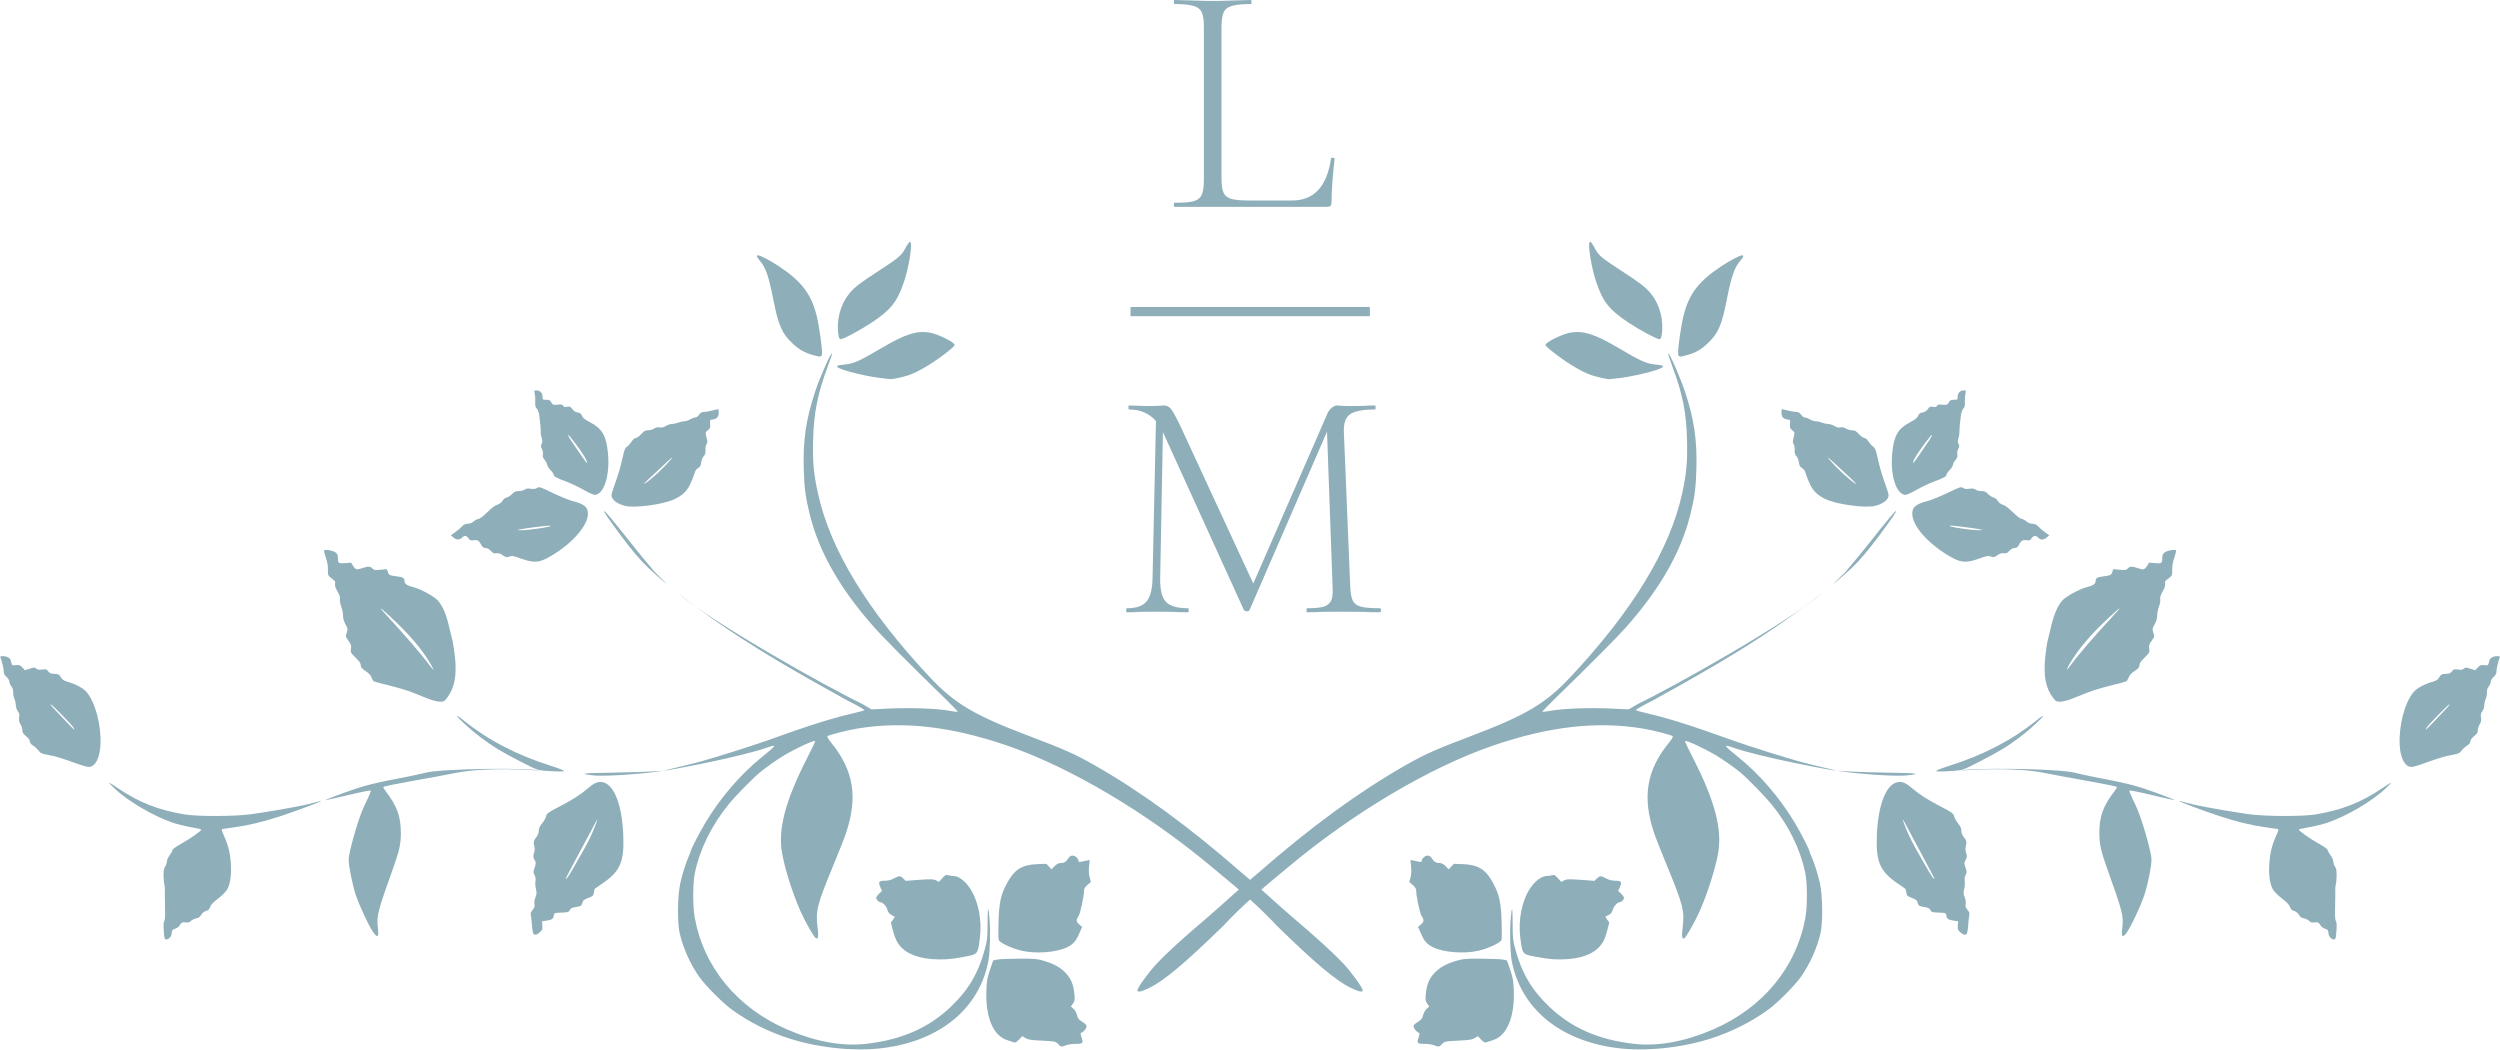 <?xml version="1.0" encoding="UTF-8"?> <!-- Creator: CorelDRAW --> <svg xmlns="http://www.w3.org/2000/svg" xmlns:xlink="http://www.w3.org/1999/xlink" xmlns:xodm="http://www.corel.com/coreldraw/odm/2003" xml:space="preserve" width="850px" height="357px" version="1.1" shape-rendering="geometricPrecision" text-rendering="geometricPrecision" image-rendering="optimizeQuality" fill-rule="evenodd" clip-rule="evenodd" viewBox="0 0 366.84 154.07"> <defs> <clipPath id="id0" clip-rule="nonzero"> <path d="M0 35.38l200.53 0 0 118.69 -200.53 0 0 -118.69zm0 0z"></path> </clipPath> <clipPath id="id1" clip-rule="nonzero"> <path d="M166.37 35.38l200.47 0 0 118.69 -200.47 0 0 -118.69zm0 0z"></path> </clipPath> </defs> <g id="Capa_x0020_1">  <g> </g> <g clip-path="url(#id0)"> <g id="_2045757329920"> <path fill="#8EAEBA" fill-rule="nonzero" d="M189.2 134.19c4.1,3.49 6.45,5.63 8.01,7.3 1.14,1.23 2.75,3.46 2.75,3.82 0,0.33 -0.54,0.23 -1.72,-0.34 -2.19,-1.06 -5.19,-3.58 -10.86,-9.11 -2.58,-2.74 -4.73,-4.67 -9.54,-8.63 -9.55,-7.99 -20.81,-14.66 -30.12,-17.85 -8.17,-2.79 -15.18,-3.59 -21.89,-2.48 -1.44,0.23 -4.24,0.95 -4.42,1.13 -0.06,0.06 0.17,0.48 0.53,0.92 3.31,4.04 3.97,7.98 2.22,13.23 -0.22,0.68 -1.08,2.87 -1.91,4.86 -2.34,5.66 -2.59,6.63 -2.29,8.99 0.17,1.42 0.1,1.85 -0.26,1.63 -0.28,-0.17 -1.58,-2.46 -2.22,-3.91 -1.18,-2.66 -2.32,-6.27 -2.73,-8.62 -0.61,-3.46 0.51,-7.69 3.64,-13.8 0.71,-1.38 1.26,-2.54 1.22,-2.59 -0.16,-0.16 -2.7,1.01 -4.52,2.08 -1.07,0.64 -2.61,1.71 -3.56,2.5 -1.02,0.83 -3.71,3.58 -4.6,4.69 -2.51,3.08 -4.23,6.57 -4.96,10.06 -0.32,1.49 -0.33,4.9 -0.03,6.57 1.34,7.34 6.28,13.3 13.65,16.46 4.07,1.75 7.95,2.45 11.4,2.08 5.24,-0.58 9.23,-2.31 12.54,-5.46 2.59,-2.46 4.06,-4.96 5.01,-8.55 0.33,-1.25 0.37,-1.62 0.37,-3.67 0,-2.44 0.11,-2.73 0.28,-0.72 0.16,1.88 0.08,4.93 -0.15,6.18 -1.31,6.98 -7.03,11.74 -15.42,12.82 -4.16,0.55 -9.6,-0.02 -13.91,-1.43 -3.09,-1.01 -5.84,-2.4 -8.34,-4.22 -1.35,-0.98 -3.87,-3.52 -4.78,-4.81 -1.29,-1.84 -2.3,-4.08 -2.84,-6.31 -0.38,-1.57 -0.35,-5.45 0.07,-7.39 0.29,-1.37 0.87,-3.16 1.33,-4.17 0.11,-0.23 0.2,-0.47 0.2,-0.52 0,-0.25 1.23,-2.66 2.14,-4.17 2.19,-3.68 5.18,-7.15 8.32,-9.68 2.11,-1.69 2.25,-1.91 0.86,-1.42 -3.96,1.43 -14.92,3.45 -15.26,3.43 0.43,-0.17 2.65,-0.6 5.44,-1.36 1.9,-0.51 7.35,-2.23 9.72,-3.07 0.94,-0.33 2.78,-0.98 4.1,-1.45 3.11,-1.09 6.36,-2.06 8.41,-2.52 0.9,-0.2 1.7,-0.42 1.76,-0.48 0.06,-0.06 -1.05,-0.7 -2.47,-1.41 -9.58,-5.3 -16.53,-9.28 -25.09,-15.9 5.62,4.73 22.42,14.09 27.27,16.41l1.33 0.78 2.56 -0.12c3.11,-0.14 6.88,-0.02 8.71,0.3 0.73,0.13 1.37,0.21 1.39,0.18 0.04,-0.03 -0.68,-0.8 -1.6,-1.69 -5.61,-5.46 -9.37,-9.24 -10.74,-10.8 -4.92,-5.56 -7.97,-10.89 -9.34,-16.32 -0.64,-2.52 -0.84,-4 -0.92,-6.8 -0.13,-4.24 0.33,-7.33 1.68,-11.4 0.69,-2.09 2.31,-5.74 2.47,-5.58 0.04,0.04 -0.24,0.89 -0.62,1.9 -1.51,4.05 -2.06,6.8 -2.16,10.92 -0.08,3.1 0.09,4.92 0.73,7.79 1.82,8.22 7.25,17.13 16.37,26.87 3.66,3.9 6.54,5.61 14.52,8.63 5.22,1.98 6.77,2.66 9.72,4.34 6.76,3.84 13.86,9.03 21.37,15.6 3.62,3.02 5.09,4.5 7.18,6.28zm-33.94 19c-0.36,-0.38 -0.4,-0.39 -2.35,-0.49 -1.65,-0.08 -2.05,-0.14 -2.44,-0.38l-0.46 -0.28 -0.48 0.5c-0.32,0.35 -0.55,0.48 -0.7,0.42 -0.12,-0.05 -0.59,-0.2 -1.05,-0.34 -2.06,-0.65 -3.2,-3.4 -3.04,-7.34 0.05,-1.37 0.14,-1.82 0.53,-2.98l0.46 -1.36 0.55 -0.13c0.3,-0.07 1.72,-0.13 3.14,-0.14 2.32,-0.01 2.72,0.02 3.67,0.29 1.57,0.46 2.56,1.01 3.33,1.86 0.77,0.84 1.12,1.71 1.24,3.12 0.07,0.79 0.04,0.97 -0.22,1.33l-0.3 0.42 0.37 0.33c0.22,0.19 0.44,0.57 0.52,0.92 0.11,0.45 0.26,0.67 0.63,0.9 0.76,0.5 0.84,0.59 0.74,0.91 -0.08,0.3 -0.47,0.71 -0.76,0.81 -0.11,0.03 -0.09,0.24 0.06,0.65 0.29,0.88 0.21,0.96 -0.86,0.96 -0.51,0 -1.15,0.09 -1.42,0.21 -0.66,0.27 -0.75,0.26 -1.16,-0.19zm-18.56 -12.46c-2.5,-0.21 -4.19,-1.05 -5.06,-2.53 -0.19,-0.32 -0.47,-1.09 -0.63,-1.71l-0.28 -1.13 0.3 -0.41c0.16,-0.22 0.28,-0.42 0.25,-0.44 -0.02,-0.02 -0.25,-0.14 -0.49,-0.27 -0.32,-0.16 -0.47,-0.36 -0.58,-0.76 -0.14,-0.52 -0.68,-1.1 -1.04,-1.1 -0.24,0 -0.6,-0.39 -0.6,-0.64 0,-0.11 0.19,-0.38 0.43,-0.61l0.42 -0.4 -0.23 -0.53c-0.36,-0.78 -0.23,-0.97 0.64,-0.97 0.51,0 0.91,-0.09 1.36,-0.34 0.81,-0.42 0.9,-0.42 1.35,0.01l0.36 0.35 2.01 -0.15c1.78,-0.12 2.07,-0.11 2.44,0.08l0.43 0.22 0.49 -0.54c0.41,-0.46 0.54,-0.53 0.83,-0.44 0.19,0.06 0.56,0.11 0.83,0.12 0.75,0.02 1.67,0.71 2.39,1.79 1.22,1.82 1.79,4.64 1.47,7.23 -0.32,2.55 -0.23,2.44 -2.5,2.87 -1.8,0.35 -3.02,0.42 -4.59,0.3zm13.2 -1.23c-1.5,-0.35 -3.27,-1.19 -3.36,-1.61 -0.05,-0.18 -0.06,-1.39 -0.02,-2.68 0.08,-2.69 0.34,-3.91 1.16,-5.47 1.12,-2.13 2.19,-2.83 4.48,-2.94l1.37 -0.05 0.38 0.4 0.38 0.41 0.46 -0.47c0.35,-0.34 0.58,-0.46 0.95,-0.46 0.48,0 0.75,-0.18 1.13,-0.77 0.13,-0.19 0.35,-0.32 0.54,-0.32 0.38,0 0.88,0.44 0.88,0.77 0,0.17 0.08,0.2 0.37,0.14 0.21,-0.05 0.58,-0.13 0.83,-0.17l0.45 -0.09 -0.1 0.97c-0.06,0.65 -0.03,1.19 0.1,1.62l0.17 0.64 -0.5 0.43c-0.33,0.29 -0.5,0.56 -0.5,0.78 0,0.87 -0.56,3.47 -0.82,3.82 -0.38,0.52 -0.35,0.81 0.13,1.21l0.4 0.35 -0.41 0.95c-0.49,1.15 -0.9,1.61 -1.83,2.06 -1.55,0.74 -4.56,0.97 -6.64,0.48zm-125.87 -2.9c-0.06,-0.88 -0.04,-1.31 0.07,-1.44 0.11,-0.14 0.15,-0.76 0.12,-2 -0.03,-1 -0.04,-2.11 -0.03,-2.49 0.01,-0.38 -0.03,-0.78 -0.08,-0.89 -0.04,-0.11 -0.09,-0.67 -0.11,-1.23 -0.01,-0.8 0.04,-1.11 0.23,-1.39 0.14,-0.19 0.26,-0.54 0.26,-0.75 0,-0.22 0.19,-0.63 0.41,-0.93 0.23,-0.29 0.41,-0.63 0.41,-0.75 0,-0.13 0.52,-0.5 1.32,-0.95 1.31,-0.73 2.91,-1.86 2.91,-2.05 0,-0.05 -0.66,-0.21 -1.46,-0.34 -0.8,-0.14 -2.02,-0.44 -2.69,-0.66 -2.86,-0.96 -6.68,-3.21 -8.62,-5.07 -1.09,-1.06 -1.04,-1.06 0.6,0.04 3.13,2.08 5.78,3.12 9.62,3.79 1.93,0.33 7.35,0.32 9.87,-0.02 1.98,-0.27 5.57,-0.88 7.65,-1.31 0.75,-0.15 2.61,-0.67 2.64,-0.64 0.08,0.08 -3.82,1.52 -5.97,2.23 -2.43,0.81 -4.77,1.37 -6.78,1.64 -0.9,0.12 -1.72,0.24 -1.81,0.26 -0.11,0.03 -0.01,0.37 0.3,1.04 0.62,1.37 0.9,2.53 0.99,4.17 0.09,1.59 -0.1,2.88 -0.55,3.67 -0.16,0.29 -0.75,0.88 -1.31,1.31 -0.72,0.55 -1.07,0.91 -1.18,1.24 -0.12,0.35 -0.26,0.49 -0.61,0.59 -0.28,0.08 -0.55,0.29 -0.71,0.57 -0.18,0.31 -0.38,0.45 -0.72,0.51 -0.25,0.04 -0.6,0.21 -0.77,0.37 -0.22,0.23 -0.4,0.28 -0.73,0.23 -0.52,-0.08 -0.73,0.02 -0.94,0.45 -0.1,0.17 -0.38,0.38 -0.64,0.47 -0.43,0.13 -0.49,0.21 -0.52,0.66 -0.05,0.52 -0.42,0.92 -0.86,0.92 -0.18,0 -0.24,-0.22 -0.31,-1.25zm30.89 0.4c-0.59,-0.68 -2.17,-4.03 -2.74,-5.76 -0.49,-1.52 -1.02,-4.18 -1.02,-5.13 0,-0.92 1.21,-5.28 2.01,-7.2 0.18,-0.45 0.55,-1.27 0.83,-1.81 0.26,-0.55 0.45,-1.04 0.39,-1.09 -0.06,-0.05 -0.97,0.11 -2.04,0.36 -2.28,0.54 -4.41,1.04 -4.66,1.04 0.17,-0.1 2.34,-0.94 4.49,-1.67 3.25,-1.1 6.21,-1.38 10.27,-2.36 2.56,-0.63 15.49,-0.75 16.74,-0.29 -1.04,-0.12 -7.93,-0.58 -12.44,0.35 -3.19,0.66 -10.25,1.79 -10.51,2.05 -0.03,0.03 0.12,0.29 0.33,0.57 1.71,2.24 2.24,3.7 2.25,6.18 0,1.6 -0.22,2.61 -1.11,5.08 -2.29,6.41 -2.46,7.06 -2.27,8.77 0.16,1.33 0.02,1.57 -0.52,0.91zm23.35 0c-0.08,-0.1 -0.17,-0.66 -0.22,-1.27 -0.03,-0.6 -0.11,-1.25 -0.16,-1.45 -0.07,-0.26 0,-0.45 0.27,-0.77 0.27,-0.33 0.33,-0.5 0.27,-0.83 -0.06,-0.26 0,-0.65 0.14,-1 0.19,-0.49 0.21,-0.68 0.07,-1.24 -0.09,-0.36 -0.12,-0.88 -0.07,-1.14 0.06,-0.31 0.02,-0.61 -0.13,-0.89 -0.2,-0.39 -0.2,-0.48 0.01,-1.11 0.22,-0.65 0.22,-0.71 -0.02,-1.14 -0.21,-0.4 -0.22,-0.53 -0.07,-0.99 0.13,-0.4 0.14,-0.67 0.03,-1.06 -0.15,-0.55 -0.08,-0.78 0.42,-1.42 0.14,-0.19 0.25,-0.54 0.25,-0.8 0,-0.34 0.14,-0.64 0.49,-1.08 0.28,-0.34 0.54,-0.81 0.59,-1.04 0.08,-0.41 0.24,-0.53 1.93,-1.41 1.98,-1.03 3.15,-1.78 4.17,-2.66 0.81,-0.71 1.3,-0.96 1.87,-0.96 1.86,0 3.17,3.08 3.35,7.86 0.15,3.91 -0.47,5.29 -3.17,7.11 -0.53,0.36 -0.98,0.67 -1.01,0.7 -0.04,0.03 -0.09,0.28 -0.14,0.56 -0.08,0.47 -0.14,0.53 -0.82,0.79 -0.63,0.24 -0.77,0.35 -0.86,0.72 -0.12,0.45 -0.23,0.5 -1.15,0.65 -0.42,0.07 -0.61,0.18 -0.71,0.42 -0.14,0.29 -0.25,0.33 -1.22,0.36 -1.04,0.04 -1.07,0.05 -1.11,0.41 -0.05,0.49 -0.29,0.66 -1.08,0.77l-0.65 0.1 0.04 0.63c0.04,0.56 0,0.66 -0.39,0.99 -0.47,0.4 -0.71,0.45 -0.92,0.19zm5.26 -8.62c0.2,-0.32 0.47,-0.77 0.59,-0.99 0.12,-0.23 0.57,-1.02 1,-1.76 1.01,-1.72 1.63,-2.96 2.14,-4.26 0.5,-1.25 0.52,-1.46 0.05,-0.54 -0.19,0.37 -1.23,2.32 -2.32,4.33 -1.08,2.01 -1.97,3.69 -1.97,3.73 0,0.19 0.17,0.02 0.51,-0.51zm3.46 -14.61c-2.18,-0.25 -1.55,-0.33 3.01,-0.4 4.36,-0.07 6.18,-0.2 7.2,-0.27 -1.63,0.33 -8.15,0.9 -10.21,0.67zm-6.98 -0.67c-1.13,-0.09 -1.23,-0.12 -3.55,-1.31 -2.98,-1.54 -4,-2.15 -5.93,-3.59 -1.45,-1.09 -3.57,-3.02 -3.44,-3.15 0.03,-0.04 0.48,0.27 0.99,0.69 3.53,2.86 7.78,5.07 12.87,6.67 0.99,0.31 1.8,0.63 1.8,0.7 0,0.13 -0.85,0.13 -2.74,-0.01zm-68.72 -1.05c-2.32,-0.83 -3.25,-1.11 -4.29,-1.29 -0.87,-0.15 -1.04,-0.23 -1.35,-0.63 -0.19,-0.25 -0.55,-0.58 -0.8,-0.73 -0.32,-0.2 -0.47,-0.4 -0.47,-0.61 0,-0.21 -0.19,-0.47 -0.54,-0.76 -0.44,-0.34 -0.55,-0.52 -0.55,-0.86 0,-0.24 -0.13,-0.65 -0.29,-0.9 -0.21,-0.35 -0.26,-0.58 -0.19,-0.98 0.07,-0.42 0.03,-0.62 -0.2,-0.93 -0.16,-0.23 -0.29,-0.62 -0.29,-0.9 0,-0.27 -0.09,-0.68 -0.2,-0.9 -0.11,-0.22 -0.19,-0.63 -0.18,-0.93 0.01,-0.37 -0.07,-0.66 -0.28,-0.92 -0.16,-0.2 -0.29,-0.51 -0.29,-0.69 0,-0.19 -0.18,-0.48 -0.41,-0.69 -0.29,-0.26 -0.41,-0.49 -0.41,-0.79 0,-0.4 -0.26,-1.51 -0.48,-2.03 -0.08,-0.19 -0.02,-0.23 0.32,-0.23 0.63,0 1.11,0.27 1.2,0.66 0.16,0.73 0.17,0.74 0.75,0.66 0.48,-0.06 0.59,-0.02 0.93,0.34l0.39 0.41 0.71 -0.23c0.65,-0.21 0.73,-0.21 0.95,-0.01 0.19,0.16 0.4,0.2 0.86,0.13 0.56,-0.07 0.65,-0.05 0.9,0.28 0.2,0.26 0.41,0.35 0.76,0.35 0.67,0 0.9,0.11 1.13,0.56 0.15,0.3 0.38,0.44 0.98,0.62 1.2,0.34 2.29,0.94 2.76,1.51 1.3,1.55 2.17,4.89 2.03,7.75 -0.09,1.94 -0.78,3.24 -1.73,3.23 -0.2,0 -0.97,-0.21 -1.72,-0.49zm-0.47 -5.24c-0.21,-0.38 -3.02,-3.28 -3.35,-3.45 -0.16,-0.09 0,0.15 0.34,0.52 1.53,1.63 3.04,3.2 3.09,3.2 0.03,0 -0.01,-0.12 -0.08,-0.27zm51.96 -4.3c-0.64,-0.25 -1.65,-0.66 -2.25,-0.9 -0.61,-0.25 -2.08,-0.69 -3.27,-0.99 -1.21,-0.29 -2.27,-0.58 -2.39,-0.64 -0.11,-0.07 -0.27,-0.32 -0.35,-0.57 -0.1,-0.31 -0.38,-0.61 -0.87,-0.94 -0.57,-0.38 -0.71,-0.55 -0.71,-0.85 0,-0.28 -0.21,-0.59 -0.77,-1.13 -0.73,-0.73 -0.76,-0.79 -0.67,-1.3 0.07,-0.45 0.02,-0.61 -0.36,-1.16 -0.43,-0.61 -0.44,-0.63 -0.26,-1.19 0.18,-0.53 0.17,-0.6 -0.18,-1.21 -0.24,-0.45 -0.36,-0.86 -0.36,-1.29 0,-0.34 -0.12,-0.95 -0.27,-1.33 -0.15,-0.42 -0.23,-0.86 -0.19,-1.09 0.06,-0.28 -0.04,-0.59 -0.37,-1.15 -0.3,-0.53 -0.4,-0.87 -0.35,-1.09 0.05,-0.2 0.01,-0.4 -0.09,-0.48 -0.09,-0.07 -0.35,-0.28 -0.57,-0.46 -0.36,-0.3 -0.4,-0.39 -0.38,-1.13 0.02,-0.55 -0.08,-1.12 -0.3,-1.77 -0.18,-0.52 -0.3,-1 -0.26,-1.07 0.13,-0.2 1.28,0 1.67,0.29 0.28,0.21 0.35,0.39 0.35,0.8 0,0.79 0.09,0.85 1.07,0.77l0.87 -0.07 0.31 0.5c0.34,0.55 0.53,0.59 1.38,0.29 0.78,-0.28 1.14,-0.26 1.43,0.06 0.22,0.24 0.36,0.27 1.19,0.19l0.93 -0.09 0.16 0.43c0.15,0.46 0.23,0.49 1.42,0.65 0.81,0.1 1.02,0.25 1.02,0.69 0,0.4 0.4,0.66 1.3,0.88 1.02,0.25 3.03,1.34 3.58,1.95 0.67,0.74 1.21,1.95 1.61,3.65l0.55 2.27c0.11,0.45 0.28,1.57 0.37,2.47 0.26,2.7 -0.08,4.46 -1.16,5.88 -0.4,0.54 -0.49,0.58 -1.05,0.58 -0.37,0 -1.07,-0.17 -1.78,-0.45zm0.43 -5.03c-1.28,-2.23 -3.13,-4.39 -6.04,-7.09 -1.74,-1.61 -1.73,-1.48 0.04,0.43 2.08,2.24 4.76,5.35 5.55,6.44 0.42,0.57 0.79,1.03 0.82,1 0.03,-0.03 -0.14,-0.38 -0.37,-0.78zm31.98 -14.1c-1.11,-1.03 -2.48,-2.64 -4.05,-4.75 -1.93,-2.61 -2.57,-3.54 -2.48,-3.63 0.09,-0.09 1.24,1.29 3.96,4.73 0.92,1.16 2.05,2.55 2.51,3.07 0.46,0.53 0.86,1.05 0.94,1.13 1.44,1.39 1.48,1.45 1.81,1.82 -0.18,-0.14 -2.21,-1.91 -2.69,-2.37zm-18.66 -1.39c-1.2,-0.43 -1.41,-0.47 -1.8,-0.33 -0.39,0.15 -0.5,0.12 -0.96,-0.19 -0.37,-0.25 -0.64,-0.33 -0.93,-0.29 -0.33,0.06 -0.5,-0.01 -0.82,-0.35 -0.26,-0.27 -0.53,-0.42 -0.78,-0.42 -0.28,0 -0.43,-0.11 -0.59,-0.4 -0.34,-0.68 -0.56,-0.82 -1.14,-0.74 -0.45,0.06 -0.55,0.02 -0.76,-0.28 -0.28,-0.43 -0.63,-0.46 -0.97,-0.09 -0.33,0.36 -0.8,0.35 -1.25,-0.04l-0.37 -0.32 0.6 -0.42c0.33,-0.23 0.79,-0.61 1,-0.85 0.31,-0.31 0.53,-0.42 0.88,-0.42 0.3,0 0.61,-0.12 0.87,-0.34 0.22,-0.19 0.52,-0.35 0.66,-0.35 0.14,0 0.55,-0.27 0.92,-0.61 1.25,-1.18 1.47,-1.35 1.95,-1.51 0.27,-0.1 0.57,-0.33 0.69,-0.55 0.12,-0.23 0.38,-0.43 0.62,-0.49 0.23,-0.06 0.59,-0.29 0.8,-0.52 0.32,-0.33 0.52,-0.42 0.97,-0.42 0.3,0 0.69,-0.1 0.87,-0.22 0.23,-0.16 0.47,-0.19 0.91,-0.12 0.43,0.06 0.69,0.03 0.92,-0.13 0.3,-0.19 0.42,-0.16 2.28,0.74 1.07,0.51 2.36,1.04 2.85,1.17 1.91,0.47 2.44,0.99 2.3,2.17 -0.23,1.83 -2.71,4.45 -5.84,6.16 -1.35,0.74 -2.14,0.78 -3.87,0.16l-0.01 0zm2.3 -4.41c1.62,-0.23 2.38,-0.43 1.73,-0.45 -0.41,-0.01 -3.2,0.35 -4.1,0.52l-0.62 0.13 0.73 0.01c0.4,0.01 1.41,-0.08 2.26,-0.21zm12.99 -3.33c-1.21,-0.26 -2.1,-0.93 -2.09,-1.59 0,-0.14 0.19,-0.78 0.42,-1.42 0.6,-1.67 0.88,-2.62 1.22,-4.14 0.24,-1.1 0.35,-1.38 0.64,-1.56 0.19,-0.13 0.49,-0.46 0.68,-0.75 0.2,-0.33 0.43,-0.52 0.6,-0.52 0.16,0 0.51,-0.26 0.8,-0.57 0.43,-0.46 0.61,-0.57 0.98,-0.56 0.26,0.01 0.66,-0.1 0.9,-0.25 0.29,-0.18 0.55,-0.24 0.85,-0.18 0.29,0.06 0.55,0 0.88,-0.21 0.26,-0.15 0.66,-0.29 0.9,-0.29 0.24,0 0.65,-0.09 0.93,-0.2 0.27,-0.11 0.68,-0.2 0.92,-0.2 0.23,0 0.61,-0.13 0.83,-0.28 0.23,-0.14 0.55,-0.27 0.71,-0.27 0.18,0 0.43,-0.17 0.59,-0.41 0.22,-0.31 0.4,-0.41 0.73,-0.41 0.25,0 0.8,-0.09 1.23,-0.21 0.44,-0.11 0.82,-0.2 0.85,-0.2 0.04,0 0.07,0.23 0.07,0.53 0,0.61 -0.29,0.93 -0.9,0.99 -0.39,0.05 -0.4,0.07 -0.36,0.66 0.04,0.54 0,0.65 -0.33,0.92 -0.38,0.3 -0.38,0.3 -0.2,1.06 0.16,0.62 0.16,0.79 0.01,0.97 -0.11,0.12 -0.18,0.49 -0.16,0.85 0.02,0.48 -0.04,0.71 -0.27,0.94 -0.17,0.18 -0.31,0.56 -0.36,0.9 -0.05,0.48 -0.14,0.64 -0.45,0.83 -0.27,0.15 -0.43,0.4 -0.54,0.81 -0.09,0.32 -0.37,1.03 -0.63,1.57 -0.5,1.06 -1.19,1.69 -2.44,2.25 -1.61,0.71 -5.59,1.25 -7.01,0.94zm4.86 -4.99c0.63,-0.6 1.4,-1.4 1.71,-1.78 0.49,-0.58 0.38,-0.52 -0.67,0.44 -0.67,0.62 -1.75,1.62 -2.39,2.23 -1.01,0.97 -1.07,1.06 -0.48,0.65 0.37,-0.24 1.19,-0.94 1.83,-1.54zm-11.07 2.6c-0.73,-0.41 -1.82,-0.93 -2.43,-1.16 -1.47,-0.54 -1.94,-0.79 -1.94,-1.04 0,-0.11 -0.21,-0.43 -0.47,-0.7 -0.26,-0.27 -0.48,-0.61 -0.48,-0.76 0,-0.15 -0.16,-0.46 -0.35,-0.69 -0.27,-0.32 -0.34,-0.51 -0.28,-0.81 0.05,-0.24 0,-0.57 -0.14,-0.82 -0.18,-0.34 -0.19,-0.48 -0.04,-0.74 0.13,-0.25 0.13,-0.43 0.01,-0.84 -0.09,-0.28 -0.16,-0.72 -0.15,-0.99 0.01,-0.47 -0.06,-1.26 -0.22,-2.46 -0.05,-0.34 -0.21,-0.74 -0.36,-0.9 -0.2,-0.22 -0.25,-0.45 -0.22,-1.03 0.02,-0.41 -0.01,-0.94 -0.08,-1.18 -0.1,-0.43 -0.09,-0.45 0.29,-0.45 0.51,0 0.86,0.38 0.86,0.93 0,0.42 0.02,0.44 0.54,0.44 0.42,0 0.57,0.07 0.7,0.31 0.23,0.44 0.35,0.48 1.04,0.41 0.5,-0.06 0.65,-0.02 0.76,0.17 0.1,0.18 0.24,0.21 0.58,0.14 0.4,-0.07 0.49,-0.03 0.75,0.33 0.19,0.27 0.45,0.44 0.78,0.5 0.38,0.07 0.53,0.18 0.64,0.49 0.11,0.3 0.4,0.54 1.11,0.91 1.84,0.96 2.42,1.93 2.69,4.47 0.35,3.3 -0.57,6.22 -1.96,6.22 -0.18,0 -0.92,-0.34 -1.63,-0.75zm0.48 -4.21c-0.17,-0.55 -1.36,-2.27 -2.61,-3.78 -0.02,-0.03 -0.07,-0.03 -0.1,0 -0.04,0.03 0.17,0.4 0.44,0.81 1.34,1.99 2.25,3.28 2.31,3.28 0.03,0 0.02,-0.14 -0.04,-0.31zm43.92 -12.09c-2.26,-0.17 -6.63,-1.21 -7.09,-1.68 -0.23,-0.22 -0.06,-0.29 1.1,-0.4 1.3,-0.14 2.09,-0.49 5.37,-2.43 3.45,-2.03 5.16,-2.58 7.09,-2.24 0.93,0.16 3.07,1.15 3.49,1.62 0.2,0.23 0.16,0.29 -0.7,1 -1.98,1.61 -4.36,3.07 -5.87,3.6 -0.83,0.29 -2.57,0.67 -2.78,0.6 -0.04,-0.01 -0.31,-0.05 -0.61,-0.07zm-10.67 -3.45c-1.32,-0.37 -2.1,-0.82 -3.08,-1.75 -1.49,-1.39 -2.06,-2.69 -2.74,-6.18 -0.72,-3.67 -1.14,-4.91 -2.04,-5.95 -0.44,-0.49 -0.53,-0.77 -0.25,-0.77 0.32,0 1.81,0.78 3.05,1.6 3.32,2.2 4.74,4.05 5.54,7.22 0.39,1.55 0.88,5.07 0.8,5.68 -0.06,0.43 -0.26,0.45 -1.28,0.15zm3.71 -2.86c-0.37,-2.21 0.23,-4.53 1.58,-6.18 0.78,-0.95 1.52,-1.52 4.33,-3.34 2.81,-1.83 3.3,-2.23 3.78,-3.12 0.21,-0.4 0.48,-0.84 0.6,-0.97 0.19,-0.22 0.22,-0.23 0.29,-0.02 0.22,0.61 -0.31,3.74 -0.98,5.72 -0.98,2.94 -1.91,4.11 -4.77,6.01 -1.67,1.11 -4.12,2.42 -4.51,2.42 -0.16,0 -0.26,-0.15 -0.32,-0.52zm0 0z"></path> </g> </g> <path fill="none" fill-rule="nonzero" d="M0 35.38l200.53 0 0 118.69 -200.53 0 0 -118.69zm0 0z"></path> <g> </g> <g clip-path="url(#id1)"> <g id="_2045757297760"> <path fill="#8EAEBA" fill-rule="nonzero" d="M177.67 134.19c-4.11,3.49 -6.46,5.63 -8.02,7.3 -1.14,1.23 -2.75,3.46 -2.75,3.82 0,0.33 0.55,0.23 1.72,-0.34 2.19,-1.06 5.19,-3.58 10.87,-9.11 2.58,-2.74 4.72,-4.67 9.54,-8.63 9.55,-7.99 20.8,-14.66 30.12,-17.85 8.17,-2.79 15.17,-3.59 21.89,-2.48 1.43,0.23 4.24,0.95 4.42,1.13 0.06,0.06 -0.18,0.48 -0.54,0.92 -3.31,4.04 -3.97,7.98 -2.22,13.23 0.22,0.68 1.09,2.87 1.91,4.86 2.34,5.66 2.59,6.63 2.3,8.99 -0.17,1.42 -0.1,1.85 0.26,1.63 0.27,-0.17 1.57,-2.46 2.21,-3.91 1.18,-2.66 2.33,-6.27 2.74,-8.62 0.6,-3.46 -0.51,-7.69 -3.65,-13.8 -0.71,-1.38 -1.25,-2.54 -1.22,-2.59 0.16,-0.16 2.7,1.01 4.52,2.08 1.07,0.64 2.61,1.71 3.57,2.5 1.01,0.83 3.7,3.58 4.6,4.69 2.51,3.08 4.22,6.57 4.96,10.06 0.31,1.49 0.32,4.9 0.02,6.57 -1.34,7.34 -6.27,13.3 -13.64,16.46 -4.08,1.75 -7.96,2.45 -11.41,2.08 -5.24,-0.58 -9.23,-2.31 -12.54,-5.46 -2.58,-2.46 -4.05,-4.96 -5.01,-8.55 -0.33,-1.25 -0.36,-1.62 -0.36,-3.67 0,-2.44 -0.12,-2.73 -0.28,-0.72 -0.17,1.88 -0.09,4.93 0.14,6.18 1.31,6.98 7.03,11.74 15.42,12.82 4.17,0.55 9.6,-0.02 13.92,-1.43 3.08,-1.01 5.83,-2.4 8.33,-4.22 1.35,-0.98 3.88,-3.52 4.78,-4.81 1.29,-1.84 2.31,-4.08 2.85,-6.31 0.38,-1.57 0.34,-5.45 -0.07,-7.39 -0.3,-1.37 -0.87,-3.16 -1.34,-4.17 -0.1,-0.23 -0.2,-0.47 -0.2,-0.52 0,-0.25 -1.23,-2.66 -2.13,-4.17 -2.2,-3.68 -5.18,-7.15 -8.33,-9.68 -2.11,-1.69 -2.24,-1.91 -0.86,-1.42 3.96,1.43 14.92,3.45 15.27,3.43 -0.43,-0.17 -2.65,-0.6 -5.45,-1.36 -1.9,-0.51 -7.35,-2.23 -9.71,-3.07 -0.94,-0.33 -2.78,-0.98 -4.11,-1.45 -3.11,-1.09 -6.35,-2.06 -8.4,-2.52 -0.91,-0.2 -1.7,-0.42 -1.76,-0.48 -0.06,-0.06 1.05,-0.7 2.47,-1.41 9.58,-5.3 16.52,-9.28 25.08,-15.9 -5.62,4.73 -22.41,14.09 -27.26,16.41l-1.34 0.78 -2.56 -0.12c-3.1,-0.14 -6.87,-0.02 -8.7,0.3 -0.74,0.13 -1.37,0.21 -1.4,0.18 -0.04,-0.03 0.69,-0.8 1.61,-1.69 5.6,-5.46 9.36,-9.24 10.74,-10.8 4.91,-5.56 7.96,-10.89 9.33,-16.32 0.64,-2.52 0.85,-4 0.92,-6.8 0.13,-4.24 -0.33,-7.33 -1.68,-11.4 -0.69,-2.09 -2.31,-5.74 -2.46,-5.58 -0.04,0.04 0.24,0.89 0.61,1.9 1.52,4.05 2.07,6.8 2.16,10.92 0.08,3.1 -0.09,4.92 -0.73,7.79 -1.82,8.22 -7.25,17.13 -16.37,26.87 -3.66,3.9 -6.53,5.61 -14.51,8.63 -5.23,1.98 -6.78,2.66 -9.73,4.34 -6.75,3.84 -13.86,9.03 -21.37,15.6 -3.61,3.02 -5.09,4.5 -7.18,6.28l0.01 0zm33.94 19c0.35,-0.38 0.4,-0.39 2.35,-0.49 1.65,-0.08 2.05,-0.14 2.43,-0.38l0.47 -0.28 0.47 0.5c0.33,0.35 0.56,0.48 0.71,0.42 0.12,-0.05 0.59,-0.2 1.04,-0.34 2.06,-0.65 3.2,-3.4 3.05,-7.34 -0.06,-1.37 -0.14,-1.82 -0.53,-2.98l-0.47 -1.36 -0.54 -0.13c-0.31,-0.07 -1.72,-0.13 -3.15,-0.14 -2.32,-0.01 -2.71,0.02 -3.67,0.29 -1.56,0.46 -2.55,1.01 -3.33,1.86 -0.77,0.84 -1.11,1.71 -1.23,3.12 -0.07,0.79 -0.04,0.97 0.22,1.33l0.3 0.42 -0.38 0.33c-0.22,0.19 -0.43,0.57 -0.52,0.92 -0.11,0.45 -0.26,0.67 -0.62,0.9 -0.77,0.5 -0.84,0.59 -0.75,0.91 0.09,0.3 0.48,0.71 0.76,0.81 0.11,0.03 0.09,0.24 -0.05,0.65 -0.3,0.88 -0.22,0.96 0.85,0.96 0.52,0 1.15,0.09 1.42,0.21 0.66,0.27 0.75,0.26 1.17,-0.19zm18.55 -12.46c2.5,-0.21 4.19,-1.05 5.07,-2.53 0.18,-0.32 0.47,-1.09 0.62,-1.71l0.29 -1.13 -0.3 -0.41c-0.16,-0.22 -0.28,-0.42 -0.26,-0.44 0.03,-0.02 0.25,-0.14 0.49,-0.27 0.32,-0.16 0.48,-0.36 0.58,-0.76 0.15,-0.52 0.69,-1.1 1.04,-1.1 0.24,0 0.61,-0.39 0.61,-0.64 0,-0.11 -0.19,-0.38 -0.43,-0.61l-0.43 -0.4 0.24 -0.53c0.35,-0.78 0.22,-0.97 -0.64,-0.97 -0.51,0 -0.92,-0.09 -1.37,-0.34 -0.8,-0.42 -0.89,-0.42 -1.34,0.01l-0.37 0.35 -2.01 -0.15c-1.77,-0.12 -2.06,-0.11 -2.43,0.08l-0.44 0.22 -0.48 -0.54c-0.42,-0.46 -0.55,-0.53 -0.83,-0.44 -0.19,0.06 -0.57,0.11 -0.83,0.12 -0.75,0.02 -1.67,0.71 -2.4,1.79 -1.22,1.82 -1.79,4.64 -1.46,7.23 0.32,2.55 0.23,2.44 2.49,2.87 1.8,0.35 3.02,0.42 4.59,0.3zm-13.2 -1.23c1.51,-0.35 3.27,-1.19 3.37,-1.61 0.05,-0.18 0.05,-1.39 0.01,-2.68 -0.08,-2.69 -0.34,-3.91 -1.16,-5.47 -1.11,-2.13 -2.19,-2.83 -4.47,-2.94l-1.37 -0.05 -0.39 0.4 -0.38 0.41 -0.45 -0.47c-0.36,-0.34 -0.58,-0.46 -0.95,-0.46 -0.49,0 -0.75,-0.18 -1.14,-0.77 -0.13,-0.19 -0.34,-0.32 -0.54,-0.32 -0.37,0 -0.87,0.44 -0.87,0.77 0,0.17 -0.09,0.2 -0.37,0.14 -0.22,-0.05 -0.59,-0.13 -0.83,-0.17l-0.45 -0.09 0.09 0.97c0.06,0.65 0.03,1.19 -0.09,1.62l-0.18 0.64 0.51 0.43c0.33,0.29 0.5,0.56 0.5,0.78 0,0.87 0.55,3.47 0.82,3.82 0.38,0.52 0.34,0.81 -0.13,1.21l-0.41 0.35 0.42 0.95c0.49,1.15 0.9,1.61 1.82,2.06 1.55,0.74 4.56,0.97 6.64,0.48zm125.88 -2.9c0.06,-0.88 0.03,-1.31 -0.08,-1.44 -0.11,-0.14 -0.15,-0.76 -0.12,-2 0.03,-1 0.04,-2.11 0.03,-2.49 -0.01,-0.38 0.03,-0.78 0.08,-0.89 0.05,-0.11 0.1,-0.67 0.11,-1.23 0.01,-0.8 -0.03,-1.11 -0.23,-1.39 -0.14,-0.19 -0.25,-0.54 -0.25,-0.75 0,-0.22 -0.19,-0.63 -0.42,-0.93 -0.22,-0.29 -0.4,-0.63 -0.4,-0.75 0,-0.13 -0.53,-0.5 -1.33,-0.95 -1.3,-0.73 -2.91,-1.86 -2.91,-2.05 0,-0.05 0.66,-0.21 1.47,-0.34 0.8,-0.14 2.01,-0.44 2.69,-0.66 2.86,-0.96 6.67,-3.21 8.61,-5.07 1.09,-1.06 1.05,-1.06 -0.6,0.04 -3.12,2.08 -5.77,3.12 -9.61,3.79 -1.94,0.33 -7.35,0.32 -9.88,-0.02 -1.97,-0.27 -5.56,-0.88 -7.64,-1.31 -0.75,-0.15 -2.62,-0.67 -2.64,-0.64 -0.09,0.08 3.82,1.52 5.97,2.23 2.43,0.81 4.76,1.37 6.77,1.64 0.9,0.12 1.72,0.24 1.81,0.26 0.11,0.03 0.02,0.37 -0.3,1.04 -0.62,1.37 -0.89,2.53 -0.99,4.17 -0.09,1.59 0.1,2.88 0.55,3.67 0.16,0.29 0.76,0.88 1.32,1.31 0.71,0.55 1.06,0.91 1.18,1.24 0.11,0.35 0.26,0.49 0.6,0.59 0.28,0.08 0.55,0.29 0.71,0.57 0.19,0.31 0.39,0.45 0.72,0.51 0.26,0.04 0.6,0.21 0.77,0.37 0.22,0.23 0.41,0.28 0.74,0.23 0.51,-0.08 0.72,0.02 0.94,0.45 0.09,0.17 0.38,0.38 0.64,0.47 0.42,0.13 0.48,0.21 0.52,0.66 0.04,0.52 0.41,0.92 0.85,0.92 0.19,0 0.24,-0.22 0.32,-1.25zm-30.89 0.4c0.58,-0.68 2.17,-4.03 2.73,-5.76 0.5,-1.52 1.03,-4.18 1.02,-5.13 0,-0.92 -1.21,-5.28 -2,-7.2 -0.19,-0.45 -0.56,-1.27 -0.83,-1.81 -0.27,-0.55 -0.45,-1.04 -0.4,-1.09 0.06,-0.05 0.97,0.11 2.05,0.36 2.28,0.54 4.4,1.04 4.65,1.04 -0.16,-0.1 -2.33,-0.94 -4.48,-1.67 -3.26,-1.1 -6.22,-1.38 -10.28,-2.36 -2.56,-0.63 -15.48,-0.75 -16.73,-0.29 1.03,-0.12 7.93,-0.58 12.43,0.35 3.19,0.66 10.26,1.79 10.52,2.05 0.03,0.03 -0.12,0.29 -0.34,0.57 -1.7,2.24 -2.24,3.7 -2.24,6.18 0,1.6 0.22,2.61 1.1,5.08 2.3,6.41 2.47,7.06 2.27,8.77 -0.16,1.33 -0.02,1.57 0.53,0.91l0 0zm-23.35 0c0.07,-0.1 0.17,-0.66 0.21,-1.27 0.03,-0.6 0.11,-1.25 0.16,-1.45 0.07,-0.26 0.01,-0.45 -0.26,-0.77 -0.28,-0.33 -0.34,-0.5 -0.27,-0.83 0.05,-0.26 0,-0.65 -0.14,-1 -0.2,-0.49 -0.21,-0.68 -0.08,-1.24 0.09,-0.36 0.12,-0.88 0.08,-1.14 -0.06,-0.31 -0.02,-0.61 0.12,-0.89 0.21,-0.39 0.21,-0.48 -0.01,-1.11 -0.21,-0.65 -0.21,-0.71 0.03,-1.14 0.21,-0.4 0.21,-0.53 0.07,-0.99 -0.14,-0.4 -0.14,-0.67 -0.04,-1.06 0.16,-0.55 0.09,-0.78 -0.41,-1.42 -0.14,-0.19 -0.26,-0.54 -0.26,-0.8 0,-0.34 -0.13,-0.64 -0.49,-1.08 -0.27,-0.34 -0.53,-0.81 -0.58,-1.04 -0.09,-0.41 -0.25,-0.53 -1.93,-1.41 -1.98,-1.03 -3.16,-1.78 -4.18,-2.66 -0.81,-0.71 -1.3,-0.96 -1.87,-0.96 -1.86,0 -3.16,3.08 -3.35,7.86 -0.15,3.91 0.47,5.29 3.17,7.11 0.53,0.36 0.99,0.67 1.01,0.7 0.04,0.03 0.1,0.28 0.15,0.56 0.07,0.47 0.14,0.53 0.82,0.79 0.62,0.24 0.76,0.35 0.85,0.72 0.12,0.45 0.23,0.5 1.16,0.65 0.41,0.07 0.6,0.18 0.71,0.42 0.14,0.29 0.24,0.33 1.22,0.36 1.04,0.04 1.06,0.05 1.1,0.41 0.06,0.49 0.3,0.66 1.08,0.77l0.66 0.1 -0.05 0.63c-0.03,0.56 0,0.66 0.39,0.99 0.48,0.4 0.72,0.45 0.93,0.19zm-5.26 -8.62c-0.21,-0.32 -0.47,-0.77 -0.59,-0.99 -0.12,-0.23 -0.58,-1.02 -1.01,-1.76 -1,-1.72 -1.63,-2.96 -2.14,-4.26 -0.5,-1.25 -0.51,-1.46 -0.04,-0.54 0.19,0.37 1.23,2.32 2.31,4.33 1.09,2.01 1.97,3.69 1.97,3.73 0,0.19 -0.17,0.02 -0.5,-0.51zm-3.47 -14.61c2.19,-0.25 1.55,-0.33 -3,-0.4 -4.37,-0.07 -6.18,-0.2 -7.2,-0.27 1.63,0.33 8.15,0.9 10.2,0.67zm6.98 -0.67c1.13,-0.09 1.23,-0.12 3.55,-1.31 2.98,-1.54 4.01,-2.15 5.94,-3.59 1.45,-1.09 3.56,-3.02 3.43,-3.15 -0.03,-0.04 -0.47,0.27 -0.98,0.69 -3.54,2.86 -7.79,5.07 -12.87,6.67 -1,0.31 -1.8,0.63 -1.8,0.7 0,0.13 0.84,0.13 2.73,-0.01zm68.72 -1.05c2.32,-0.83 3.25,-1.11 4.29,-1.29 0.88,-0.15 1.05,-0.23 1.35,-0.63 0.19,-0.25 0.55,-0.58 0.81,-0.73 0.31,-0.2 0.47,-0.4 0.47,-0.61 0,-0.21 0.19,-0.47 0.54,-0.76 0.43,-0.34 0.55,-0.52 0.55,-0.86 0,-0.24 0.13,-0.65 0.28,-0.9 0.21,-0.35 0.26,-0.58 0.19,-0.98 -0.07,-0.42 -0.02,-0.62 0.2,-0.93 0.16,-0.23 0.29,-0.62 0.29,-0.9 0,-0.27 0.09,-0.68 0.2,-0.9 0.11,-0.22 0.2,-0.63 0.18,-0.93 -0.01,-0.37 0.07,-0.66 0.28,-0.92 0.16,-0.2 0.29,-0.51 0.29,-0.69 0,-0.19 0.18,-0.48 0.41,-0.69 0.29,-0.26 0.42,-0.49 0.42,-0.79 0,-0.4 0.26,-1.51 0.47,-2.03 0.08,-0.19 0.02,-0.23 -0.32,-0.23 -0.63,0 -1.11,0.27 -1.19,0.66 -0.17,0.73 -0.17,0.74 -0.75,0.66 -0.48,-0.06 -0.6,-0.02 -0.94,0.34l-0.39 0.41 -0.71 -0.23c-0.65,-0.21 -0.73,-0.21 -0.95,-0.01 -0.18,0.16 -0.4,0.2 -0.86,0.13 -0.55,-0.07 -0.64,-0.05 -0.9,0.28 -0.2,0.26 -0.4,0.35 -0.76,0.35 -0.67,0 -0.89,0.11 -1.13,0.56 -0.15,0.3 -0.38,0.44 -0.98,0.62 -1.19,0.34 -2.28,0.94 -2.76,1.51 -1.29,1.55 -2.17,4.89 -2.03,7.75 0.09,1.94 0.79,3.24 1.73,3.23 0.2,0 0.97,-0.21 1.72,-0.49zm0.48 -5.24c0.21,-0.38 3.01,-3.28 3.35,-3.45 0.15,-0.09 0,0.15 -0.35,0.52 -1.52,1.63 -3.03,3.2 -3.08,3.2 -0.04,0 0.01,-0.12 0.08,-0.27zm-51.97 -4.3c0.64,-0.25 1.66,-0.66 2.26,-0.9 0.6,-0.25 2.07,-0.69 3.27,-0.99 1.2,-0.29 2.27,-0.58 2.38,-0.64 0.11,-0.07 0.27,-0.32 0.36,-0.57 0.1,-0.31 0.37,-0.61 0.86,-0.94 0.58,-0.38 0.72,-0.55 0.72,-0.85 0,-0.28 0.21,-0.59 0.76,-1.13 0.73,-0.73 0.76,-0.79 0.68,-1.3 -0.08,-0.45 -0.03,-0.61 0.35,-1.16 0.43,-0.61 0.44,-0.63 0.26,-1.19 -0.18,-0.53 -0.17,-0.6 0.18,-1.21 0.25,-0.45 0.37,-0.86 0.37,-1.29 0,-0.34 0.12,-0.95 0.26,-1.33 0.16,-0.42 0.24,-0.86 0.19,-1.09 -0.05,-0.28 0.05,-0.59 0.37,-1.15 0.3,-0.53 0.41,-0.87 0.35,-1.09 -0.04,-0.2 -0.01,-0.4 0.09,-0.48 0.1,-0.07 0.35,-0.28 0.58,-0.46 0.36,-0.3 0.39,-0.39 0.37,-1.13 -0.01,-0.55 0.08,-1.12 0.31,-1.77 0.17,-0.52 0.29,-1 0.25,-1.07 -0.13,-0.2 -1.28,0 -1.66,0.29 -0.28,0.21 -0.36,0.39 -0.36,0.8 0,0.79 -0.09,0.85 -1.07,0.77l-0.87 -0.07 -0.3 0.5c-0.35,0.55 -0.54,0.59 -1.39,0.29 -0.78,-0.28 -1.13,-0.26 -1.43,0.06 -0.22,0.24 -0.36,0.27 -1.19,0.19l-0.93 -0.09 -0.15 0.43c-0.16,0.46 -0.24,0.49 -1.42,0.65 -0.81,0.1 -1.03,0.25 -1.03,0.69 0,0.4 -0.4,0.66 -1.3,0.88 -1.02,0.25 -3.03,1.34 -3.58,1.95 -0.66,0.74 -1.2,1.95 -1.61,3.65l-0.55 2.27c-0.11,0.45 -0.27,1.57 -0.36,2.47 -0.26,2.7 0.07,4.46 1.15,5.88 0.41,0.54 0.49,0.58 1.05,0.58 0.37,0 1.08,-0.17 1.78,-0.45zm-0.43 -5.03c1.29,-2.23 3.13,-4.39 6.05,-7.09 1.73,-1.61 1.73,-1.48 -0.04,0.43 -2.09,2.24 -4.77,5.35 -5.55,6.44 -0.42,0.57 -0.8,1.03 -0.82,1 -0.03,-0.03 0.13,-0.38 0.36,-0.78zm-31.97 -14.1c1.11,-1.03 2.47,-2.64 4.04,-4.75 1.93,-2.61 2.57,-3.54 2.48,-3.63 -0.08,-0.09 -1.24,1.29 -3.95,4.73 -0.93,1.16 -2.06,2.55 -2.52,3.07 -0.46,0.53 -0.86,1.05 -0.93,1.13 -1.45,1.39 -1.48,1.45 -1.82,1.82 0.19,-0.14 2.21,-1.91 2.7,-2.37zm18.65 -1.39c1.2,-0.43 1.41,-0.47 1.81,-0.33 0.39,0.15 0.49,0.12 0.96,-0.19 0.36,-0.25 0.64,-0.33 0.93,-0.29 0.33,0.06 0.49,-0.01 0.81,-0.35 0.26,-0.27 0.54,-0.42 0.78,-0.42 0.29,0 0.44,-0.11 0.59,-0.4 0.35,-0.68 0.56,-0.82 1.14,-0.74 0.46,0.06 0.55,0.02 0.76,-0.28 0.28,-0.43 0.64,-0.46 0.98,-0.09 0.32,0.36 0.79,0.35 1.25,-0.04l0.37 -0.32 -0.61 -0.42c-0.33,-0.23 -0.78,-0.61 -1,-0.85 -0.3,-0.31 -0.53,-0.42 -0.87,-0.42 -0.3,0 -0.61,-0.12 -0.87,-0.34 -0.23,-0.19 -0.53,-0.35 -0.67,-0.35 -0.14,0 -0.55,-0.27 -0.91,-0.61 -1.26,-1.18 -1.48,-1.35 -1.96,-1.51 -0.27,-0.1 -0.57,-0.33 -0.68,-0.55 -0.13,-0.23 -0.39,-0.43 -0.63,-0.49 -0.23,-0.06 -0.58,-0.29 -0.8,-0.52 -0.32,-0.33 -0.51,-0.42 -0.96,-0.42 -0.31,0 -0.7,-0.1 -0.87,-0.22 -0.23,-0.16 -0.48,-0.19 -0.92,-0.12 -0.43,0.06 -0.69,0.03 -0.92,-0.13 -0.3,-0.19 -0.42,-0.16 -2.27,0.74 -1.08,0.51 -2.36,1.04 -2.85,1.17 -1.91,0.47 -2.45,0.99 -2.3,2.17 0.22,1.83 2.7,4.45 5.83,6.16 1.35,0.74 2.15,0.78 3.88,0.16zm-2.29 -4.41c-1.62,-0.23 -2.39,-0.43 -1.73,-0.45 0.4,-0.01 3.19,0.35 4.09,0.52l0.62 0.13 -0.73 0.01c-0.4,0.01 -1.41,-0.08 -2.25,-0.21zm-12.99 -3.33c1.21,-0.26 2.09,-0.93 2.08,-1.59 0,-0.14 -0.19,-0.78 -0.42,-1.42 -0.6,-1.67 -0.88,-2.62 -1.21,-4.14 -0.25,-1.1 -0.36,-1.38 -0.64,-1.56 -0.19,-0.13 -0.49,-0.46 -0.68,-0.75 -0.2,-0.33 -0.43,-0.52 -0.61,-0.52 -0.15,0 -0.51,-0.26 -0.8,-0.57 -0.42,-0.46 -0.61,-0.57 -0.98,-0.56 -0.26,0.01 -0.66,-0.1 -0.89,-0.25 -0.3,-0.18 -0.56,-0.24 -0.85,-0.18 -0.3,0.06 -0.55,0 -0.89,-0.21 -0.26,-0.15 -0.66,-0.29 -0.9,-0.29 -0.24,0 -0.65,-0.09 -0.93,-0.2 -0.26,-0.11 -0.68,-0.2 -0.91,-0.2 -0.24,0 -0.62,-0.13 -0.84,-0.28 -0.23,-0.14 -0.54,-0.27 -0.71,-0.27 -0.18,0 -0.42,-0.17 -0.59,-0.41 -0.22,-0.31 -0.4,-0.41 -0.73,-0.41 -0.25,0 -0.8,-0.09 -1.23,-0.21 -0.44,-0.11 -0.82,-0.2 -0.85,-0.2 -0.04,0 -0.06,0.23 -0.06,0.53 0,0.61 0.28,0.93 0.89,0.99 0.39,0.05 0.41,0.07 0.36,0.66 -0.04,0.54 0,0.65 0.33,0.92 0.38,0.3 0.38,0.3 0.2,1.06 -0.15,0.62 -0.15,0.79 0,0.97 0.1,0.12 0.17,0.49 0.15,0.85 -0.02,0.48 0.05,0.71 0.27,0.94 0.17,0.18 0.32,0.56 0.36,0.9 0.06,0.48 0.15,0.64 0.46,0.83 0.26,0.15 0.43,0.4 0.54,0.81 0.08,0.32 0.36,1.03 0.62,1.57 0.51,1.06 1.2,1.69 2.44,2.25 1.62,0.71 5.6,1.25 7.02,0.94zm-4.86 -4.99c-0.64,-0.6 -1.41,-1.4 -1.72,-1.78 -0.48,-0.58 -0.38,-0.52 0.67,0.44 0.67,0.62 1.75,1.62 2.39,2.23 1.02,0.97 1.07,1.06 0.48,0.65 -0.37,-0.24 -1.19,-0.94 -1.82,-1.54zm11.07 2.6c0.72,-0.41 1.81,-0.93 2.43,-1.16 1.47,-0.54 1.93,-0.79 1.93,-1.04 0,-0.11 0.21,-0.43 0.48,-0.7 0.26,-0.27 0.47,-0.61 0.47,-0.76 0,-0.15 0.17,-0.46 0.36,-0.69 0.27,-0.32 0.33,-0.51 0.28,-0.81 -0.05,-0.24 0,-0.57 0.13,-0.82 0.18,-0.34 0.19,-0.48 0.05,-0.74 -0.14,-0.25 -0.14,-0.43 -0.01,-0.84 0.08,-0.28 0.15,-0.72 0.14,-0.99 0,-0.47 0.07,-1.26 0.23,-2.46 0.05,-0.34 0.2,-0.74 0.35,-0.9 0.2,-0.22 0.25,-0.45 0.22,-1.03 -0.02,-0.41 0.02,-0.94 0.08,-1.18 0.11,-0.43 0.09,-0.45 -0.29,-0.45 -0.51,0 -0.85,0.38 -0.85,0.93 0,0.42 -0.03,0.44 -0.55,0.44 -0.42,0 -0.57,0.07 -0.7,0.31 -0.23,0.44 -0.34,0.48 -1.04,0.41 -0.5,-0.06 -0.64,-0.02 -0.75,0.17 -0.1,0.18 -0.24,0.21 -0.59,0.14 -0.39,-0.07 -0.49,-0.03 -0.74,0.33 -0.19,0.27 -0.46,0.44 -0.78,0.5 -0.38,0.07 -0.53,0.18 -0.65,0.49 -0.11,0.3 -0.4,0.54 -1.11,0.91 -1.83,0.96 -2.42,1.93 -2.68,4.47 -0.35,3.3 0.57,6.22 1.96,6.22 0.17,0 0.91,-0.34 1.63,-0.75zm-0.49 -4.21c0.18,-0.55 1.36,-2.27 2.61,-3.78 0.03,-0.03 0.08,-0.03 0.11,0 0.03,0.03 -0.18,0.4 -0.45,0.81 -1.33,1.99 -2.25,3.28 -2.3,3.28 -0.04,0 -0.02,-0.14 0.03,-0.31zm-43.91 -12.09c2.26,-0.17 6.62,-1.21 7.09,-1.68 0.22,-0.22 0.05,-0.29 -1.11,-0.4 -1.3,-0.14 -2.08,-0.49 -5.37,-2.43 -3.44,-2.03 -5.15,-2.58 -7.08,-2.24 -0.93,0.16 -3.07,1.15 -3.49,1.62 -0.21,0.23 -0.17,0.29 0.7,1 1.97,1.61 4.35,3.07 5.86,3.6 0.83,0.29 2.57,0.67 2.78,0.6 0.04,-0.01 0.32,-0.05 0.62,-0.07zm10.67 -3.45c1.31,-0.37 2.1,-0.82 3.07,-1.75 1.49,-1.39 2.06,-2.69 2.74,-6.18 0.72,-3.67 1.15,-4.91 2.05,-5.95 0.44,-0.49 0.52,-0.77 0.24,-0.77 -0.32,0 -1.81,0.78 -3.04,1.6 -3.33,2.2 -4.75,4.05 -5.54,7.22 -0.4,1.55 -0.89,5.07 -0.8,5.68 0.06,0.43 0.26,0.45 1.28,0.15zm-3.71 -2.86c0.36,-2.21 -0.24,-4.53 -1.59,-6.18 -0.77,-0.95 -1.52,-1.52 -4.32,-3.34 -2.82,-1.83 -3.31,-2.23 -3.79,-3.12 -0.21,-0.4 -0.47,-0.84 -0.59,-0.97 -0.2,-0.22 -0.22,-0.23 -0.3,-0.02 -0.21,0.61 0.32,3.74 0.98,5.72 0.98,2.94 1.91,4.11 4.77,6.01 1.68,1.11 4.12,2.42 4.51,2.42 0.17,0 0.26,-0.15 0.33,-0.52zm0 0z"></path> </g> </g> <path fill="none" fill-rule="nonzero" d="M166.37 35.38l200.47 0 0 118.69 -200.47 0 0 -118.69zm0 0z"></path> <g id="_2045757300544"> <g> <g> <path fill="#8EAEBA" fill-rule="nonzero" d="M179.24 26.21c0,0.95 0.1,1.63 0.31,2.08 0.2,0.44 0.59,0.73 1.15,0.9 0.57,0.16 1.47,0.23 2.7,0.23l6.21 0c3.2,0 5.1,-2.05 5.7,-6.16 0,-0.09 0.08,-0.12 0.25,-0.11 0.19,0 0.28,0.05 0.28,0.14 -0.3,2.57 -0.45,4.68 -0.45,6.32 0,0.27 -0.05,0.45 -0.14,0.57 -0.09,0.11 -0.29,0.17 -0.59,0.17l-22.33 0c-0.06,0 -0.09,-0.1 -0.09,-0.29 0,-0.2 0.03,-0.31 0.09,-0.31 1.27,0 2.2,-0.06 2.81,-0.22 0.59,-0.17 0.99,-0.48 1.2,-0.96 0.21,-0.46 0.31,-1.18 0.31,-2.16l0 -22.48c0,-0.97 -0.1,-1.68 -0.31,-2.13 -0.21,-0.45 -0.61,-0.76 -1.2,-0.93 -0.61,-0.18 -1.54,-0.28 -2.81,-0.28 -0.06,0 -0.09,-0.09 -0.09,-0.28 0,-0.2 0.03,-0.31 0.09,-0.31l2.38 0.06c1.35,0.05 2.42,0.08 3.21,0.08 0.88,0 1.99,-0.03 3.34,-0.08l2.28 -0.06c0.07,0 0.11,0.11 0.11,0.31 0,0.19 -0.04,0.28 -0.11,0.28 -1.26,0 -2.19,0.1 -2.79,0.28 -0.6,0.17 -1,0.49 -1.2,0.96 -0.21,0.47 -0.31,1.19 -0.31,2.16l0 22.22zm0 0z"></path> </g> </g> </g> <g id="_2045757300928"> <g> <g> <path fill="#8EAEBA" fill-rule="nonzero" d="M202.47 89.25c0.11,0 0.17,0.1 0.17,0.31 0,0.19 -0.06,0.28 -0.17,0.28 -1,0 -1.78,-0.01 -2.36,-0.06l-3.26 -0.02 -3 0.02c-0.5,0.05 -1.18,0.06 -2.06,0.06 -0.05,0 -0.08,-0.09 -0.08,-0.28 0,-0.21 0.03,-0.31 0.08,-0.31 1.14,0 1.98,-0.08 2.5,-0.25 0.55,-0.19 0.9,-0.51 1.07,-0.96 0.19,-0.45 0.24,-1.16 0.17,-2.13l-0.81 -22.57 -11.36 26.16c-0.07,0.14 -0.21,0.2 -0.39,0.2 -0.17,0 -0.32,-0.06 -0.45,-0.2l-11.83 -25.99 -0.05 -0.08 -0.4 21.35c-0.04,1.69 0.24,2.86 0.82,3.51 0.6,0.64 1.68,0.96 3.26,0.96 0.07,0 0.11,0.1 0.11,0.31 0,0.19 -0.04,0.28 -0.11,0.28 -0.9,0 -1.6,-0.01 -2.08,-0.06l-2.62 -0.02 -2.38 0.02c-0.42,0.05 -1.04,0.06 -1.89,0.06 -0.07,0 -0.11,-0.09 -0.11,-0.28 0,-0.21 0.04,-0.31 0.11,-0.31 1.35,0 2.31,-0.32 2.87,-0.98 0.58,-0.68 0.88,-1.84 0.9,-3.49l0.5 -23.01c-1.01,-1.12 -2.32,-1.69 -3.93,-1.69 -0.08,0 -0.11,-0.09 -0.11,-0.28 0,-0.2 0.03,-0.31 0.11,-0.31l1.63 0.06c0.34,0.02 0.76,0.03 1.27,0.03 0.51,0 0.96,-0.01 1.32,-0.03 0.35,-0.03 0.62,-0.06 0.81,-0.06 0.46,0 0.82,0.17 1.07,0.48 0.26,0.3 0.65,0.99 1.18,2.05l10.93 23.6 10.87 -24.92c0.15,-0.35 0.37,-0.64 0.65,-0.87 0.28,-0.22 0.55,-0.34 0.81,-0.34 0.12,0 0.32,0.03 0.62,0.06 0.3,0.02 0.7,0.03 1.21,0.03l2.19 -0.03c0.32,-0.03 0.82,-0.06 1.52,-0.06 0.05,0 0.08,0.11 0.08,0.31 0,0.19 -0.03,0.28 -0.08,0.28 -1.69,0 -2.89,0.22 -3.6,0.65 -0.69,0.44 -1.02,1.31 -0.98,2.61l0.93 22.57c0.03,1.01 0.15,1.74 0.36,2.19 0.21,0.45 0.61,0.76 1.21,0.92 0.6,0.16 1.52,0.23 2.78,0.23zm0 0z"></path> </g> </g> </g> <line fill="none" fill-rule="nonzero" stroke="#8EAEBA" stroke-width="1.35" stroke-miterlimit="22.926" x1="165.89" y1="45.72" x2="201.01" y2="45.72"></line> </g> </svg> 